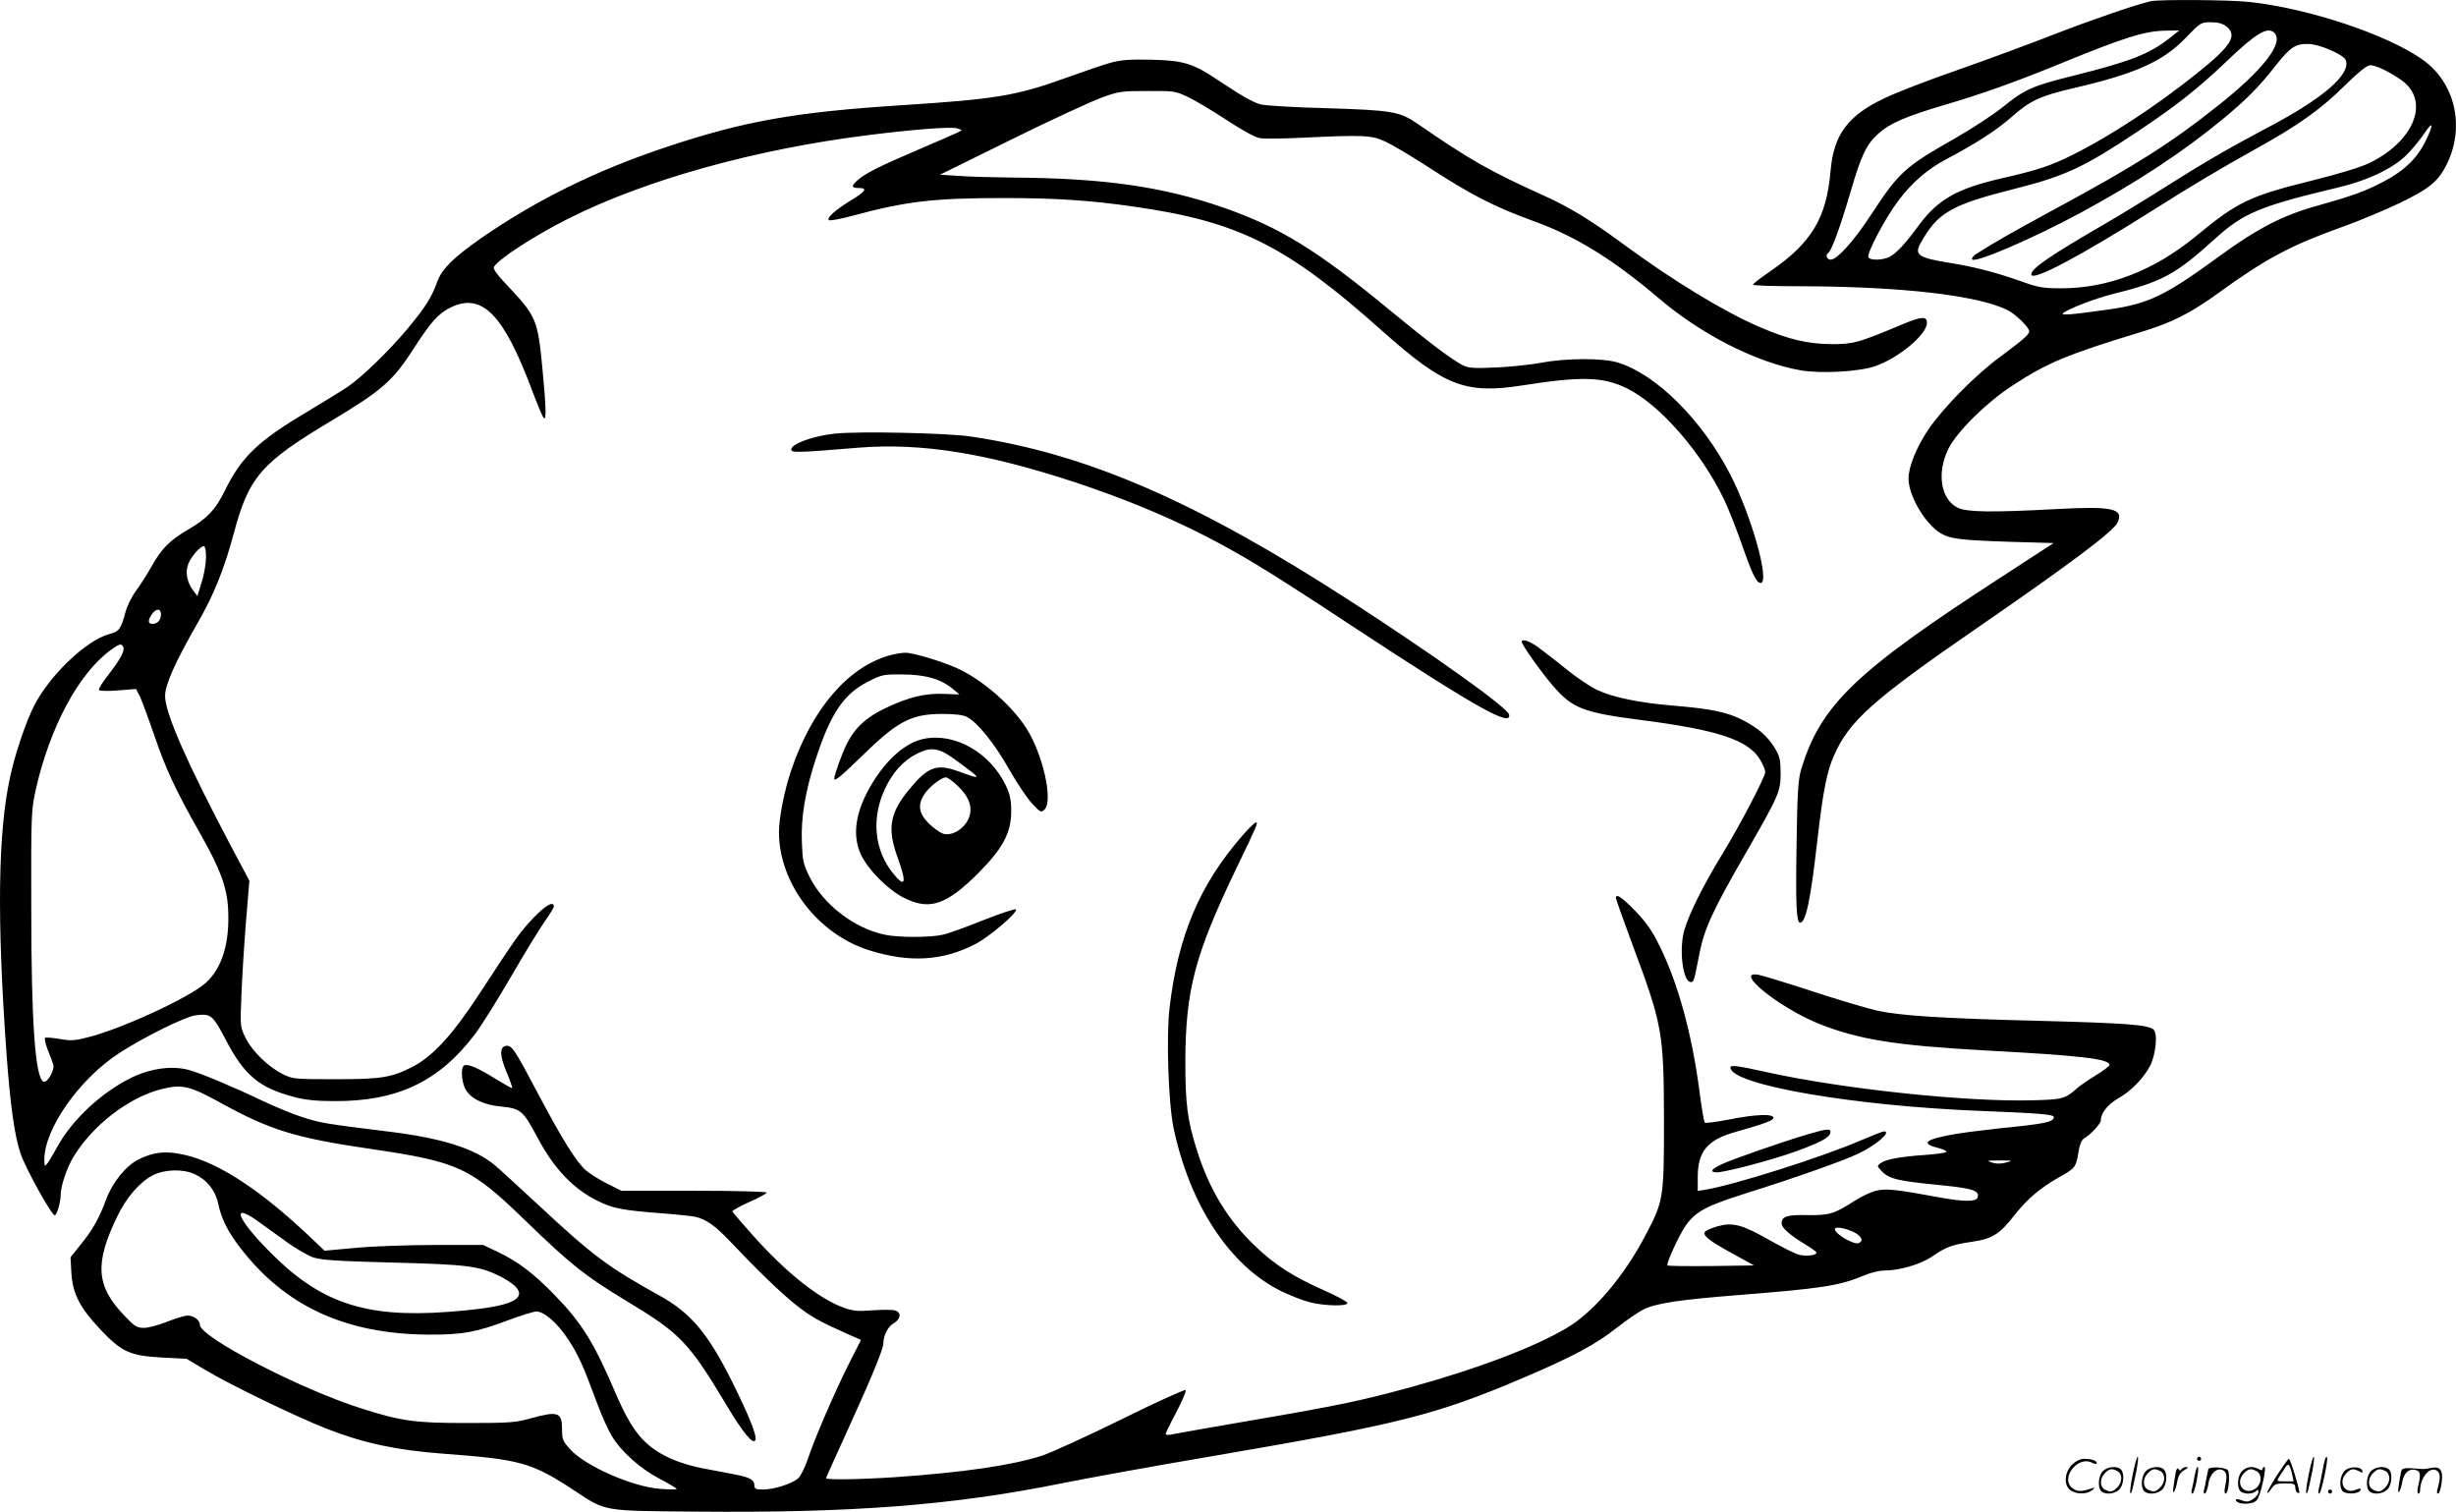 <svg version="1.0" xmlns="http://www.w3.org/2000/svg"
  viewBox="0 0 1200.23 738.765"
 preserveAspectRatio="xMidYMid meet">
<g transform="translate(-0.327,739.878) scale(0.1,-0.1)"
fill="#000000" stroke="none">
<path d="M10515 7393 c-72 -16 -279 -87 -473 -162 -125 -49 -340 -128 -477
-176 -138 -48 -297 -109 -354 -137 -179 -85 -247 -178 -262 -356 -20 -228 -92
-349 -292 -487 -48 -33 -87 -63 -87 -67 0 -5 100 -8 223 -8 502 -1 878 -44
1024 -118 39 -21 103 -84 103 -102 0 -16 -33 -44 -137 -121 -125 -91 -281
-250 -356 -359 -57 -84 -97 -183 -97 -239 0 -84 80 -221 157 -268 47 -28 97
-34 345 -42 l207 -6 -246 -160 c-726 -470 -896 -633 -990 -955 -12 -43 -17
-119 -20 -354 -5 -294 -1 -386 17 -386 28 0 51 108 84 398 28 244 47 341 82
419 74 169 190 272 699 623 460 317 668 473 687 516 31 68 -27 80 -302 65
-314 -17 -437 -15 -480 7 -83 41 -103 170 -45 288 43 85 185 225 312 308 170
112 270 153 628 262 152 46 242 91 385 195 230 166 347 228 600 319 80 28 205
81 279 116 150 72 192 108 235 197 86 184 35 395 -124 506 -173 122 -557 249
-842 280 -93 11 -442 13 -483 4z m369 -124 c55 -44 23 -95 -146 -230 -198
-158 -419 -303 -600 -394 -114 -57 -171 -76 -358 -119 -212 -49 -306 -102
-397 -225 -71 -96 -111 -139 -145 -157 -32 -17 -94 -19 -104 -3 -10 17 81 191
147 278 66 88 143 154 234 202 142 75 245 141 315 203 95 84 142 106 315 146
295 69 427 128 537 241 75 78 77 79 126 79 35 0 57 -6 76 -21z m-280 -58 c-97
-76 -191 -113 -464 -181 -208 -52 -241 -67 -350 -155 -49 -39 -155 -108 -234
-153 -246 -140 -273 -165 -410 -374 -82 -126 -165 -218 -196 -218 -20 0 -28
24 -11 34 15 10 59 131 106 291 53 183 79 238 136 289 56 52 136 86 325 142
175 51 346 112 559 199 319 131 420 163 524 164 l64 1 -49 -39z m514 27 c48
-48 -55 -181 -275 -355 -230 -183 -402 -292 -787 -500 -221 -120 -309 -170
-393 -224 -13 -7 -23 -19 -23 -26 0 -28 290 96 533 227 273 148 497 295 692
456 114 94 178 158 259 262 72 91 96 107 161 106 54 -1 171 -52 182 -79 26
-70 -114 -190 -392 -335 -174 -92 -309 -170 -490 -285 -88 -56 -221 -137 -295
-180 -269 -156 -360 -218 -360 -247 0 -38 238 88 600 317 185 117 331 204 495
295 208 115 319 194 433 307 74 72 112 103 129 103 27 0 88 -29 149 -71 144
-98 70 -296 -150 -405 -47 -23 -143 -52 -286 -88 -305 -76 -361 -103 -565
-271 -204 -168 -429 -255 -658 -255 -91 0 -113 4 -202 36 -126 44 -224 69
-348 89 -148 24 -169 38 -139 94 83 150 147 188 460 267 247 62 340 106 597
277 188 125 299 212 435 342 148 142 205 176 238 143z m741 -524 c-41 -87
-105 -149 -208 -203 -94 -49 -148 -68 -321 -117 -171 -47 -294 -111 -482 -248
-264 -193 -345 -232 -543 -260 -185 -26 -231 -29 -220 -18 17 18 155 72 240
93 246 61 310 96 504 272 138 125 219 159 606 251 152 37 275 98 340 169 28
30 63 74 78 97 41 61 44 42 6 -36z M5430 7092 c-36 -10 -135 -44 -221 -75
-238 -86 -342 -103 -794 -132 -529 -34 -776 -78 -1159 -206 -339 -113 -631
-257 -903 -445 -134 -94 -190 -149 -213 -212 -27 -76 -58 -125 -148 -233 -88
-105 -220 -233 -289 -280 -25 -17 -113 -71 -196 -121 -242 -143 -324 -222
-405 -387 -45 -92 -86 -136 -179 -190 -89 -51 -132 -95 -179 -180 -20 -36 -54
-89 -75 -118 -22 -29 -45 -76 -53 -107 -21 -80 -31 -94 -79 -106 -111 -29
-292 -202 -367 -350 -41 -80 -95 -241 -118 -351 -59 -273 -64 -691 -17 -1349
19 -256 39 -400 69 -489 24 -71 151 -301 167 -301 10 0 29 65 29 101 0 42 30
131 62 184 94 155 269 290 428 331 102 26 140 17 289 -65 240 -133 367 -173
731 -226 436 -64 491 -89 766 -356 219 -212 288 -266 486 -386 266 -160 307
-202 493 -513 81 -135 130 -194 140 -168 8 21 -31 118 -113 283 -118 237 -203
339 -358 424 -249 138 -323 193 -587 439 -95 88 -192 177 -217 198 -98 81
-259 132 -525 164 -296 36 -330 42 -415 70 -47 15 -134 51 -195 80 -149 71
-300 134 -358 150 -80 22 -182 9 -274 -34 -150 -71 -299 -210 -371 -344 -17
-31 -38 -66 -46 -77 -15 -19 -15 -18 -16 16 -1 150 170 394 365 521 119 78
322 178 373 185 76 10 84 3 148 -118 90 -174 164 -236 332 -280 55 -15 111
-21 197 -21 309 -2 513 95 688 325 30 39 110 167 177 282 67 116 142 238 166
272 24 34 44 66 44 72 0 30 -44 4 -103 -59 -67 -72 -77 -87 -262 -369 -129
-198 -226 -303 -323 -354 -105 -54 -152 -62 -382 -62 -195 0 -207 1 -253 24
-70 34 -152 113 -183 177 -27 55 -27 57 -21 207 3 84 13 244 22 357 l17 205
-93 175 c-213 403 -319 645 -319 728 0 55 51 168 160 358 77 133 129 262 175
433 74 279 133 347 475 552 249 149 304 196 406 356 83 128 119 169 177 198
155 77 261 -30 401 -405 26 -69 51 -129 57 -134 13 -14 11 54 -7 243 -22 235
-31 256 -166 399 -55 57 -76 87 -71 96 22 39 198 153 363 236 380 191 916 340
1470 409 225 28 407 42 433 32 l21 -8 -21 -12 c-12 -6 -102 -45 -200 -87 -185
-79 -252 -113 -290 -147 -31 -28 -29 -37 8 -37 44 0 33 -17 -42 -62 -73 -45
-117 -84 -105 -95 4 -4 55 5 114 21 263 71 396 87 739 87 254 0 423 -11 638
-42 512 -73 746 -190 1215 -609 300 -267 405 -308 680 -265 293 46 398 43 514
-14 161 -79 365 -313 476 -546 21 -44 59 -141 85 -215 51 -146 72 -190 92
-190 48 0 -44 329 -148 530 -137 266 -362 490 -549 547 -74 23 -255 22 -375
-1 -49 -9 -149 -20 -220 -23 -113 -5 -136 -3 -165 12 -53 27 -157 106 -350
264 -359 297 -540 408 -817 505 -297 103 -585 144 -1028 147 -93 1 -212 4
-264 8 l-94 6 349 172 c192 95 390 186 439 204 84 31 99 33 225 33 131 1 137
0 200 -30 36 -17 121 -68 188 -112 68 -45 140 -85 160 -88 20 -4 117 -3 217 2
293 14 331 12 398 -19 31 -14 119 -66 195 -115 224 -146 337 -204 536 -276
201 -73 385 -187 606 -375 210 -179 478 -314 693 -352 103 -17 287 -7 366 21
116 41 251 155 251 211 0 33 -25 32 -117 -6 -214 -90 -240 -98 -348 -98 -117
1 -209 22 -351 83 -175 75 -427 228 -675 411 -149 110 -259 177 -375 229 -272
123 -365 176 -622 353 -89 61 -124 67 -447 77 -159 4 -305 13 -323 19 -40 12
-94 43 -203 116 -126 84 -169 98 -329 102 -108 2 -148 -1 -200 -15z m-4420
-2416 c0 -30 -9 -84 -21 -122 l-21 -68 -19 25 c-32 41 -42 93 -25 134 16 37
58 85 76 85 6 0 10 -23 10 -54z m-220 -279 c0 -28 -17 -47 -42 -47 -22 0 -23
18 -2 48 20 29 44 28 44 -1z m-184 -161 c7 -19 -14 -58 -74 -136 -28 -35 -48
-68 -45 -73 3 -5 45 -6 93 -2 l88 7 17 -32 c9 -18 41 -104 71 -191 56 -165
105 -271 223 -479 100 -176 133 -264 139 -372 9 -166 -29 -290 -109 -362 -80
-72 -407 -223 -575 -266 -67 -17 -85 -18 -140 -8 -35 6 -67 8 -71 5 -3 -4 3
-31 14 -60 12 -28 24 -61 27 -72 7 -24 -29 -88 -47 -82 -41 13 -61 280 -61
852 -1 458 0 473 22 575 69 306 210 568 366 682 44 32 54 34 62 14z M4085
5280 c-107 -11 -215 -50 -215 -78 0 -16 28 -16 327 9 311 25 630 -27 1066
-171 335 -112 605 -234 872 -395 72 -42 279 -175 460 -295 622 -409 796 -507
783 -443 -6 32 -363 288 -773 553 -756 490 -1295 723 -1860 806 -117 17 -544
26 -660 14z M7440 4262 c0 -14 99 -153 152 -214 96 -111 146 -131 433 -168
374 -48 524 -98 580 -194 14 -23 25 -50 25 -60 0 -23 -122 -257 -210 -401 -93
-152 -163 -293 -185 -370 -28 -94 -8 -255 31 -255 15 0 15 0 43 142 23 118 66
211 220 478 168 292 176 310 176 400 0 64 -4 82 -27 121 -35 59 -83 101 -160
140 -75 38 -152 54 -330 69 -174 14 -303 41 -381 78 -34 16 -102 62 -152 103
-49 40 -111 87 -136 106 -44 31 -79 42 -79 25z M4350 4196 c-203 -57 -379
-262 -480 -561 -34 -100 -60 -233 -60 -304 1 -250 190 -497 441 -576 197 -62
361 -52 520 31 69 36 209 156 197 169 -4 4 -76 -20 -160 -53 -84 -34 -173 -66
-198 -71 -60 -14 -216 -14 -282 0 -150 31 -302 148 -369 284 -30 61 -34 80
-37 167 -5 122 16 250 69 411 71 218 136 315 253 374 68 35 75 37 171 36 112
-1 185 -22 244 -70 l33 -28 -74 3 c-91 4 -173 -15 -284 -68 -95 -44 -152 -96
-193 -177 -23 -46 -61 -152 -61 -170 0 -15 35 13 132 108 180 176 244 209 399
209 60 0 100 -5 118 -15 51 -26 135 -130 206 -256 39 -68 89 -143 113 -168 40
-43 43 -44 60 -28 43 44 -9 274 -91 400 -74 114 -217 237 -340 292 -80 35
-215 75 -250 74 -18 0 -52 -6 -77 -13z M4521 3789 c-89 -17 -181 -96 -256
-219 -82 -135 -100 -255 -52 -352 36 -73 132 -169 209 -207 123 -62 205 -35
359 118 123 123 164 200 164 306 0 55 -6 82 -26 125 -77 160 -246 258 -398
229z m151 -103 c35 -25 74 -55 88 -66 30 -26 19 -24 -72 9 -107 39 -149 24
-240 -86 -97 -117 -110 -192 -58 -335 45 -123 38 -151 -20 -80 -94 114 -110
271 -42 416 38 81 90 138 155 171 70 36 109 30 189 -29z m12 -128 c60 -58 76
-111 50 -165 -24 -48 -78 -79 -119 -69 -16 4 -48 27 -72 50 -51 51 -57 93 -20
147 24 35 81 79 103 79 8 0 34 -19 58 -42z M6077 3318 c-211 -241 -316 -490
-358 -842 -17 -142 -6 -464 19 -587 79 -378 275 -676 527 -800 44 -21 107 -46
140 -54 74 -19 188 -20 183 -3 -3 7 -56 36 -120 64 -142 63 -235 122 -327 210
-135 127 -228 279 -289 474 -46 145 -56 225 -56 430 1 351 46 522 249 945 101
209 108 225 96 225 -5 0 -34 -28 -64 -62z M7900 3011 c0 -6 36 -106 79 -223
150 -401 155 -433 156 -868 0 -377 -2 -390 -90 -557 -104 -199 -253 -376 -386
-454 -158 -94 -435 -199 -762 -289 -241 -66 -356 -90 -771 -161 -193 -33 -367
-64 -388 -68 -24 -6 -38 -5 -38 1 0 5 24 54 53 108 28 54 49 102 44 106 -4 4
-146 -60 -315 -144 -169 -83 -342 -162 -385 -176 -147 -48 -389 -83 -725 -106
-166 -11 -332 -13 -332 -5 0 3 49 112 109 243 107 234 171 389 171 414 0 40
22 84 50 100 35 20 40 53 8 63 -11 4 -60 4 -108 1 -72 -6 -96 -4 -142 12 -119
42 -281 170 -441 349 -56 63 -103 117 -105 122 -1 4 36 25 83 46 47 20 85 42
85 46 0 5 -160 9 -355 9 l-355 0 -70 35 c-38 19 -85 49 -104 65 -47 42 -115
151 -231 370 -118 223 -130 242 -159 238 -32 -5 -31 -47 3 -129 17 -40 29 -74
27 -77 -2 -2 -39 19 -83 46 -82 51 -130 72 -150 65 -20 -7 -15 -84 7 -120 27
-45 89 -74 176 -82 92 -9 105 -21 174 -151 80 -151 174 -251 295 -310 71 -36
124 -46 310 -60 77 -6 151 -14 165 -17 53 -12 97 -43 165 -114 143 -151 253
-257 327 -316 75 -59 110 -79 251 -142 l68 -30 -61 -120 c-71 -142 -168 -367
-200 -465 -13 -38 -33 -79 -46 -91 -28 -26 -118 -55 -172 -55 -34 0 -42 3 -42
19 0 29 -22 41 -102 56 -40 8 -111 21 -158 30 -47 9 -114 30 -149 46 -129 60
-187 129 -270 321 -104 244 -164 341 -294 475 -104 108 -183 168 -283 215
l-69 33 -235 0 c-129 0 -304 -6 -388 -14 l-153 -14 -52 50 c-253 242 -463 381
-634 419 -90 20 -147 14 -221 -22 -63 -31 -129 -112 -161 -199 -33 -89 -65
-146 -121 -215 l-52 -65 4 -75 c6 -102 41 -171 141 -277 106 -112 145 -129
302 -138 l120 -6 92 -55 c120 -72 447 -230 593 -287 178 -70 342 -105 570
-122 378 -28 432 -43 640 -180 156 -103 134 -99 595 -103 764 -7 1255 31 1785
138 135 27 459 86 720 130 936 160 1108 203 1540 387 237 101 352 162 455 244
49 38 107 78 130 89 64 31 173 47 460 70 408 32 499 46 615 95 32 14 78 25
100 25 75 0 178 30 233 67 71 49 99 59 193 73 104 15 138 36 213 132 63 80
125 132 222 187 72 40 78 47 89 117 6 39 16 62 27 69 33 19 83 73 83 89 0 36
33 77 84 107 63 35 125 99 157 160 28 56 38 159 16 177 -27 23 -133 31 -547
42 -489 12 -686 25 -803 50 -48 11 -190 53 -315 94 -125 41 -244 77 -264 81
-127 24 93 -156 287 -236 198 -80 376 -109 830 -134 464 -25 596 -41 597 -70
1 -5 -29 -28 -65 -50 -36 -22 -77 -50 -91 -62 -62 -55 -72 -57 -219 -61 -323
-9 -935 56 -1302 138 -142 31 -175 36 -175 22 0 -84 602 -188 1225 -212 281
-11 355 -17 355 -30 0 -24 -42 -33 -265 -55 -82 -9 -188 -22 -234 -31 -132
-24 -151 -44 -66 -65 25 -6 43 -15 40 -19 -3 -5 -49 -11 -103 -15 -118 -8
-193 -21 -218 -40 -18 -13 -18 -14 1 -35 39 -43 77 -52 304 -74 148 -15 181
-27 168 -60 -8 -20 -64 -20 -172 -1 -228 42 -275 47 -323 35 -26 -6 -74 -29
-107 -50 -96 -63 -124 -71 -230 -69 -99 2 -125 -6 -125 -41 0 -21 39 -56 115
-102 30 -18 55 -36 55 -40 0 -15 -53 -20 -88 -10 -21 7 -84 38 -142 71 -133
76 -179 88 -254 67 -30 -9 -58 -21 -61 -27 -12 -18 22 -44 133 -105 l107 -59
-209 -3 c-115 -1 -211 0 -214 3 -8 7 59 153 90 196 49 68 98 94 286 154 258
81 488 163 558 197 88 42 163 108 124 108 -6 0 -59 -21 -118 -46 -188 -81
-612 -215 -754 -239 l-38 -6 0 68 c0 124 47 181 180 219 149 42 190 58 190 70
0 21 -87 18 -217 -8 -62 -12 -115 -19 -119 -15 -3 3 -15 70 -25 149 -37 283
-105 533 -197 717 -35 72 -65 114 -117 168 -65 67 -95 87 -95 64z m1907 -1293
c-26 -7 -49 -7 -70 0 -28 9 -24 10 38 10 66 0 68 -1 32 -10z m-8852 -57 c58
-26 101 -79 114 -142 17 -78 46 -136 107 -216 220 -287 515 -423 919 -426 168
-1 233 11 388 69 65 24 129 44 141 44 38 0 101 -54 153 -132 51 -76 75 -129
143 -313 22 -60 55 -134 73 -163 46 -77 140 -161 235 -210 45 -24 82 -46 82
-49 0 -3 -35 -3 -77 0 -136 9 -366 110 -442 192 -37 41 -41 49 -41 98 0 85
-18 92 -153 55 -74 -21 -104 -23 -312 -23 -257 0 -319 9 -515 71 -298 94 -790
349 -790 409 0 23 -30 45 -59 45 -16 0 -61 -14 -101 -30 -40 -16 -91 -30 -112
-30 -36 0 -46 6 -99 62 -137 143 -144 255 -31 486 43 89 109 165 171 197 58
30 147 33 206 6z m296 -221 c24 -17 87 -62 139 -100 52 -39 118 -77 145 -86
39 -13 123 -18 387 -25 362 -9 424 -17 521 -65 63 -32 97 -61 97 -86 0 -45
-104 -72 -348 -90 -405 -30 -624 44 -870 293 -153 154 -192 241 -71 159z
m7807 -60 c42 -19 55 -46 28 -56 -23 -9 -116 45 -116 68 0 14 43 8 88 -12z
M8835 1855 c-125 -37 -369 -122 -419 -146 -50 -23 -59 -39 -23 -39 40 0 258
57 374 98 127 45 177 71 181 95 5 23 -15 21 -113 -8z M10426 194 c-10 -47 -15
-88 -12 -91 5 -6 9 7 30 110 7 37 10 67 6 67 -4 0 -15 -39 -24 -86z M10740
270 c0 -5 5 -10 10 -10 6 0 10 5 10 10 0 6 -4 10 -10 10 -5 0 -10 -4 -10 -10z
M11286 194 c-10 -47 -15 -88 -12 -91 5 -6 9 7 30 110 7 37 10 67 6 67 -4 0
-15 -39 -24 -86z M11366 269 c-3 -8 -10 -41 -16 -74 -6 -33 -14 -68 -16 -77
-3 -10 -1 -18 3 -18 10 0 46 171 38 178 -2 3 -7 -1 -9 -9z M10129 241 c-38
-38 -41 -101 -7 -125 29 -20 79 -20 104 0 18 14 18 15 1 10 -53 -17 -69 -17
-92 -2 -69 45 21 166 94 126 12 -6 21 -7 21 -1 0 12 -25 21 -62 21 -19 0 -39
-10 -59 -29z M11130 189 c-28 -45 -49 -83 -47 -85 2 -3 12 7 21 21 14 21 24
25 66 25 43 0 50 -3 50 -19 0 -11 5 -23 10 -26 6 -3 10 -3 10 1 0 20 -44 164
-51 164 -4 0 -30 -37 -59 -81z m75 4 l7 -33 -42 0 c-42 0 -42 0 -28 23 8 12
21 32 29 44 15 25 22 18 34 -34z M10280 210 c-22 -22 -27 -79 -8 -98 19 -19
66 -14 88 8 22 22 27 79 8 98 -19 19 -66 14 -88 -8z m71 0 c25 -14 25 -54 -1
-80 -23 -23 -33 -24 -61 -10 -25 14 -25 54 1 80 23 23 33 24 61 10z M10490
210 c-22 -22 -27 -79 -8 -98 19 -19 66 -14 88 8 22 22 27 79 8 98 -19 19 -66
14 -88 -8z m71 0 c25 -14 25 -54 -1 -80 -23 -23 -33 -24 -61 -10 -25 14 -25
54 1 80 23 23 33 24 61 10z M10636 204 c-3 -16 -8 -47 -11 -69 -8 -51 10 -26
19 27 5 27 15 42 34 53 18 10 22 14 10 15 -9 0 -20 -5 -24 -11 -5 -8 -9 -8
-14 1 -5 8 -10 3 -14 -16z M10737 223 c-2 -4 -7 -26 -11 -48 -4 -22 -9 -48
-12 -57 -3 -10 -1 -18 4 -18 4 0 14 28 20 62 11 58 10 81 -1 61z M10795 220
c-1 -3 -5 -23 -9 -45 -4 -22 -9 -48 -12 -57 -3 -10 -1 -18 4 -18 5 0 13 20 17
45 7 53 44 87 74 68 17 -11 19 -28 8 -80 -4 -18 -3 -33 2 -33 16 0 24 99 11
115 -12 14 -87 18 -95 5z M10960 210 c-22 -22 -27 -79 -8 -98 7 -7 24 -12 38
-12 14 0 31 5 38 12 9 9 12 8 12 -5 0 -9 -12 -24 -26 -34 -21 -13 -32 -15 -55
-6 -16 6 -29 8 -29 3 0 -24 81 -27 102 -2 18 19 50 162 37 162 -5 0 -9 -5 -9
-10 0 -7 -6 -7 -19 0 -30 16 -59 12 -81 -10z m71 0 c29 -16 25 -65 -6 -86 -56
-37 -103 28 -55 76 23 23 33 24 61 10z M11461 211 c-23 -23 -28 -80 -9 -99 19
-19 88 -13 88 9 0 5 -11 4 -24 -2 -54 -25 -89 38 -46 81 23 23 33 24 62 9 16
-9 19 -8 16 3 -8 22 -64 22 -87 -1z M11590 210 c-22 -22 -27 -79 -8 -98 19
-19 66 -14 88 8 22 22 27 79 8 98 -19 19 -66 14 -88 -8z m71 0 c25 -14 25 -54
-1 -80 -23 -23 -33 -24 -61 -10 -25 14 -25 54 1 80 23 23 33 24 61 10z M11736
201 c-3 -14 -8 -44 -11 -66 -8 -51 10 -26 19 27 8 41 35 63 66 53 22 -7 24
-21 11 -77 -5 -22 -5 -38 0 -38 5 0 9 6 9 13 0 68 51 125 85 97 15 -13 15 -35
-1 -92 -3 -10 -1 -18 4 -18 6 0 13 23 17 50 9 63 -5 84 -49 76 -17 -4 -35 -6
-41 -6 -101 8 -104 7 -109 -19z M11380 110 c0 -5 5 -10 10 -10 6 0 10 5 10 10
0 6 -4 10 -10 10 -5 0 -10 -4 -10 -10z"/>
</g>
</svg>
